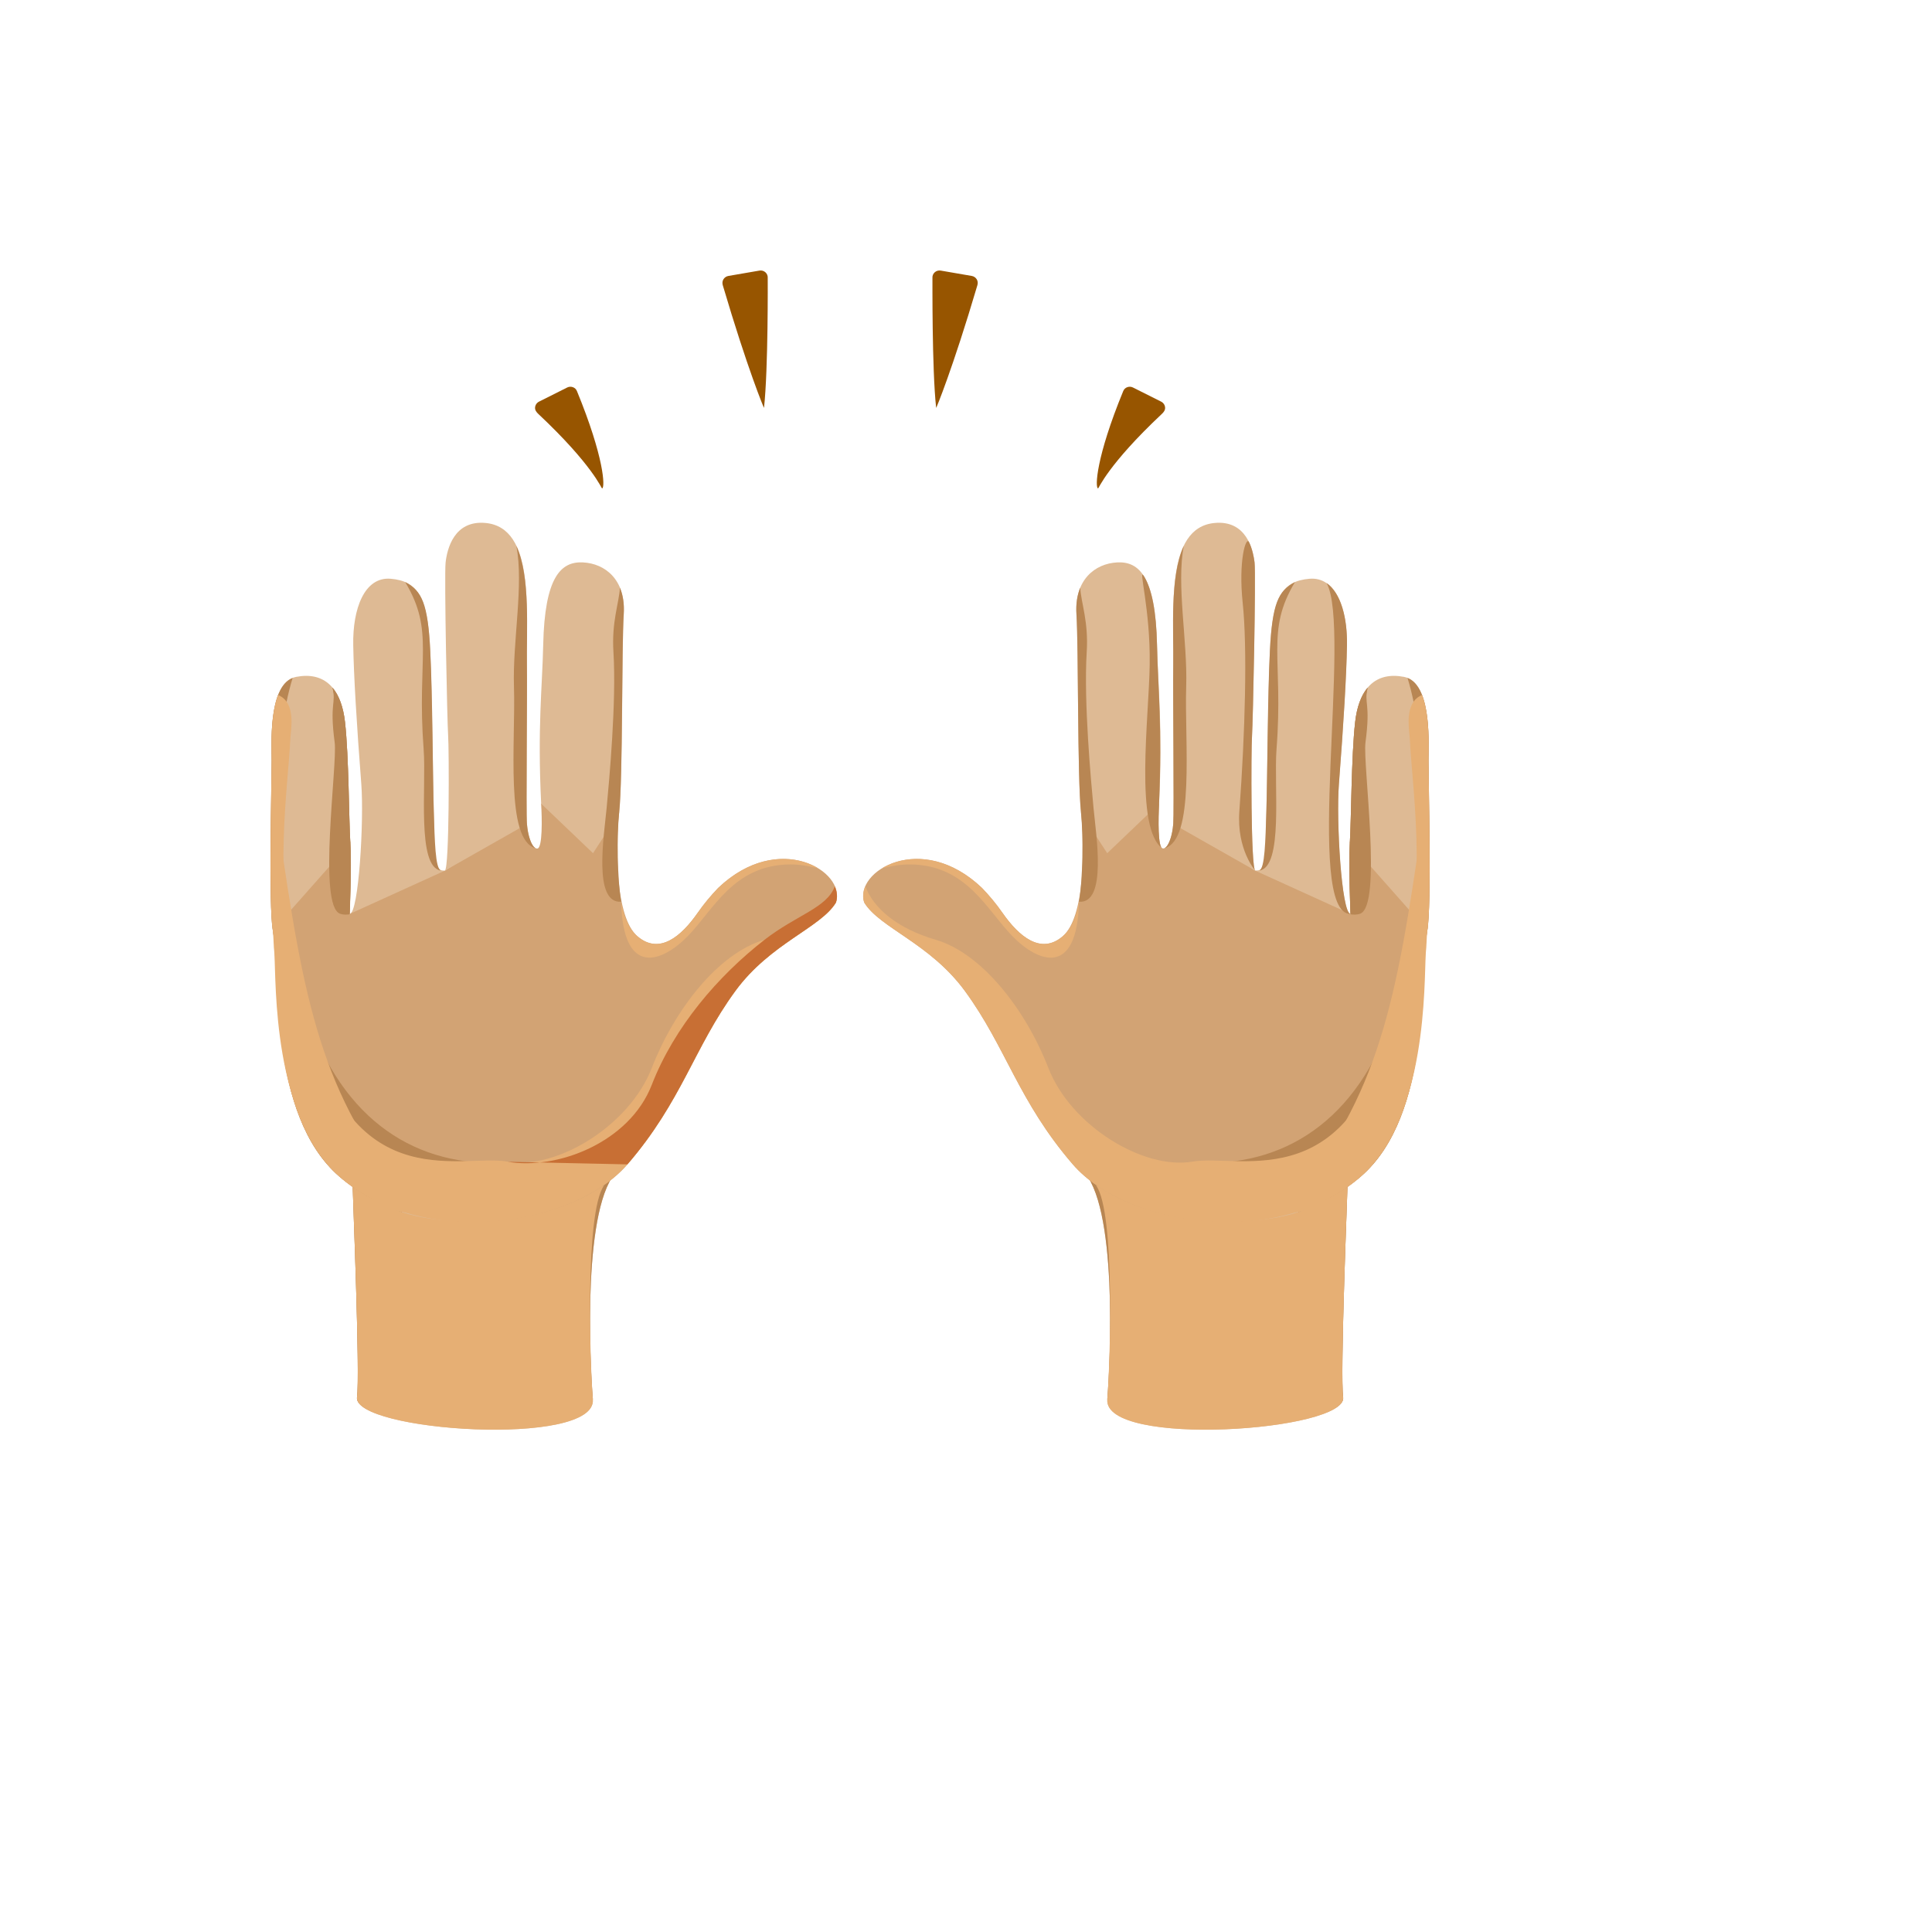 <svg xmlns="http://www.w3.org/2000/svg" version="1.1" xmlns:xlink="http://www.w3.org/1999/xlink" width="100%" height="100%" id="svgWorkerArea" viewBox="-25 -25 625 625" xmlns:idraw="https://idraw.muisca.co" style="background: white;"><defs id="defsdoc"><pattern id="patternBool" x="0" y="0" width="10" height="10" patternUnits="userSpaceOnUse" patternTransform="rotate(35)"><circle cx="5" cy="5" r="4" style="stroke: none;fill: #ff000070;"></circle></pattern><linearGradient id="paint0_linear" x1="18.572" y1="59.836" x2="18.321" y2="66.088" gradientUnits="userSpaceOnUse">
<stop offset="0.001" stop-color="#D2A374" id="stopImp-405267710"></stop>
<stop offset="1" stop-color="#DEBA94" id="stopImp-724563037"></stop>
</linearGradient><linearGradient id="paint1_linear" x1="26.001" y1="39.499" x2="21.75" y2="75.931" gradientUnits="userSpaceOnUse">
<stop stop-color="#D2A374" stop-opacity="0" id="stopImp-377468215"></stop>
<stop offset="1" stop-color="#B88653" id="stopImp-410322571"></stop>
</linearGradient><linearGradient id="paint2_linear" x1="13.549" y1="69.043" x2="7.932" y2="55.989" gradientUnits="userSpaceOnUse">
<stop offset="0.312" stop-color="#F0C492" stop-opacity="0" id="stopImp-644912116"></stop>
<stop offset="1" stop-color="#E6AF74" id="stopImp-259420854"></stop>
</linearGradient><linearGradient id="paint3_linear" x1="11.365" y1="32.344" x2="12.984" y2="85.979" gradientUnits="userSpaceOnUse">
<stop stop-color="#D2A374" stop-opacity="0" id="stopImp-600052664"></stop>
<stop offset="1" stop-color="#B88653" id="stopImp-537048026"></stop>
</linearGradient><linearGradient id="paint4_linear" x1="17.397" y1="66.323" x2="2.589" y2="76.117" gradientUnits="userSpaceOnUse">
<stop offset="0.312" stop-color="#F0C492" stop-opacity="0" id="stopImp-819358648"></stop>
<stop offset="1" stop-color="#E6AF74" id="stopImp-83020582"></stop>
</linearGradient><linearGradient id="paint5_linear" x1="14.884" y1="65.966" x2="20.402" y2="50.165" gradientUnits="userSpaceOnUse">
<stop offset="0.001" stop-color="#D2A374" id="stopImp-198729623"></stop>
<stop offset="1" stop-color="#DEBA94" id="stopImp-618131445"></stop>
</linearGradient><linearGradient id="paint6_linear" x1="6.72" y1="31.799" x2="8.708" y2="40.518" gradientUnits="userSpaceOnUse">
<stop offset="0.001" stop-color="#D2A374" id="stopImp-184355734"></stop>
<stop offset="1" stop-color="#DEBA94" id="stopImp-308141490"></stop>
</linearGradient><linearGradient id="paint7_linear" x1="12.413" y1="22.3" x2="13.287" y2="39.535" gradientUnits="userSpaceOnUse">
<stop offset="0.001" stop-color="#D2A374" id="stopImp-476570757"></stop>
<stop offset="1" stop-color="#DEBA94" id="stopImp-842501385"></stop>
</linearGradient><linearGradient id="paint8_linear" x1="25.122" y1="26.239" x2="23.244" y2="39.083" gradientUnits="userSpaceOnUse">
<stop offset="0.001" stop-color="#D2A374" id="stopImp-311839817"></stop>
<stop offset="1" stop-color="#DEBA94" id="stopImp-424456558"></stop>
</linearGradient><linearGradient id="paint9_linear" x1="19.181" y1="23.789" x2="18.051" y2="38.892" gradientUnits="userSpaceOnUse">
<stop offset="0.001" stop-color="#D2A374" id="stopImp-325211149"></stop>
<stop offset="1" stop-color="#DEBA94" id="stopImp-583655254"></stop>
</linearGradient><linearGradient id="paint10_linear" x1="24.523" y1="31.796" x2="21.263" y2="31.912" gradientUnits="userSpaceOnUse">
<stop stop-color="#D2A374" stop-opacity="0" id="stopImp-43904881"></stop>
<stop offset="1" stop-color="#B88653" id="stopImp-683760991"></stop>
</linearGradient><linearGradient id="paint11_linear" x1="20.809" y1="31.451" x2="15.197" y2="31.572" gradientUnits="userSpaceOnUse">
<stop stop-color="#D2A374" stop-opacity="0" id="stopImp-917094746"></stop>
<stop offset="1" stop-color="#B88653" id="stopImp-297049246"></stop>
</linearGradient><linearGradient id="paint12_linear" x1="15.421" y1="33.815" x2="10.338" y2="34.1" gradientUnits="userSpaceOnUse">
<stop stop-color="#D2A374" stop-opacity="0" id="stopImp-763534969"></stop>
<stop offset="1" stop-color="#B88653" id="stopImp-784517770"></stop>
</linearGradient><linearGradient id="paint13_linear" x1="10.077" y1="26.547" x2="10.077" y2="69.661" gradientUnits="userSpaceOnUse">
<stop stop-color="#D2A374" stop-opacity="0" id="stopImp-564755168"></stop>
<stop offset="1" stop-color="#B88653" id="stopImp-466847184"></stop>
</linearGradient><linearGradient id="paint14_linear" x1="14.947" y1="13.847" x2="14.947" y2="56.392" gradientUnits="userSpaceOnUse">
<stop stop-color="#D2A374" stop-opacity="0" id="stopImp-111924326"></stop>
<stop offset="1" stop-color="#B88653" id="stopImp-722758473"></stop>
</linearGradient><linearGradient id="paint15_linear" x1="884.913" y1="-970.289" x2="857.118" y2="-938.082" gradientUnits="userSpaceOnUse">
<stop stop-color="#D2A374" stop-opacity="0" id="stopImp-221265506"></stop>
<stop offset="1" stop-color="#B88653" id="stopImp-936586476"></stop>
</linearGradient><linearGradient id="paint16_linear" x1="26.097" y1="13.847" x2="26.097" y2="56.392" gradientUnits="userSpaceOnUse">
<stop stop-color="#D2A374" stop-opacity="0" id="stopImp-680300114"></stop>
<stop offset="1" stop-color="#B88653" id="stopImp-640399898"></stop>
</linearGradient><linearGradient id="paint17_linear" x1="11.821" y1="46.87" x2="-12.719" y2="68.675" gradientUnits="userSpaceOnUse">
<stop stop-color="#D2A374" stop-opacity="0" id="stopImp-784195094"></stop>
<stop offset="1" stop-color="#B88653" id="stopImp-172298991"></stop>
</linearGradient><radialGradient id="paint18_radial" cx="0" cy="0" r="1" gradientUnits="userSpaceOnUse" gradientTransform="translate(10.164 54.361) rotate(-13.037) scale(14.108 35.811)">
<stop offset="0.088" stop-color="#F0C492" stop-opacity="0" id="stopImp-272795594"></stop>
<stop offset="1" stop-color="#E6AF74" id="stopImp-964685152"></stop>
</radialGradient><radialGradient id="paint19_radial" cx="0" cy="0" r="1" gradientUnits="userSpaceOnUse" gradientTransform="translate(25.6 53.269) rotate(-39.77) scale(5.648 2.622)">
<stop stop-color="#E9CDB1" id="stopImp-930625827"></stop>
<stop offset="1" stop-color="#E9CDB1" stop-opacity="0" id="stopImp-190423194"></stop>
</radialGradient><radialGradient id="paint20_radial" cx="0" cy="0" r="1" gradientUnits="userSpaceOnUse" gradientTransform="translate(13.502 53.72) rotate(-138.963) scale(7.269 3.317)">
<stop stop-color="#E9CDB1" id="stopImp-756451899"></stop>
<stop offset="1" stop-color="#E9CDB1" stop-opacity="0" id="stopImp-956343613"></stop>
</radialGradient><linearGradient id="paint21_linear" x1="10.173" y1="13.847" x2="10.173" y2="56.392" gradientUnits="userSpaceOnUse">
<stop stop-color="#D2A374" stop-opacity="0" id="stopImp-276026062"></stop>
<stop offset="1" stop-color="#B88653" id="stopImp-937299063"></stop>
</linearGradient><radialGradient id="paint22_radial" cx="0" cy="0" r="1" gradientUnits="userSpaceOnUse" gradientTransform="translate(17.775 47.536) scale(35.036 35.04)">
<stop offset="0.613" stop-color="#F0C492" stop-opacity="0" id="stopImp-546816528"></stop>
<stop offset="1" stop-color="#E6AF74" id="stopImp-231479207"></stop>
</radialGradient><linearGradient id="paint23_linear" x1="35.002" y1="34.535" x2="28.625" y2="52.548" gradientUnits="userSpaceOnUse">
<stop offset="0.312" stop-color="#F0C492" stop-opacity="0" id="stopImp-389851658"></stop>
<stop offset="1" stop-color="#E6AF74" id="stopImp-961852841"></stop>
</linearGradient><linearGradient id="paint24_linear" x1="26.555" y1="49.689" x2="51.091" y2="53.967" gradientUnits="userSpaceOnUse">
<stop stop-color="#C86F34" stop-opacity="0" id="stopImp-747169395"></stop>
<stop offset="1" stop-color="#C86F34" id="stopImp-148874399"></stop>
</linearGradient><linearGradient id="paint25_linear" x1="61.43" y1="59.836" x2="61.681" y2="66.088" gradientUnits="userSpaceOnUse">
<stop offset="0.001" stop-color="#D2A374" id="stopImp-327852748"></stop>
<stop offset="1" stop-color="#DEBA94" id="stopImp-759093021"></stop>
</linearGradient><linearGradient id="paint26_linear" x1="53.999" y1="39.499" x2="58.25" y2="75.931" gradientUnits="userSpaceOnUse">
<stop stop-color="#D2A374" stop-opacity="0" id="stopImp-951449170"></stop>
<stop offset="1" stop-color="#B88653" id="stopImp-535939613"></stop>
</linearGradient><linearGradient id="paint27_linear" x1="66.452" y1="69.043" x2="72.069" y2="55.989" gradientUnits="userSpaceOnUse">
<stop offset="0.312" stop-color="#F0C492" stop-opacity="0" id="stopImp-317563569"></stop>
<stop offset="1" stop-color="#E6AF74" id="stopImp-557242548"></stop>
</linearGradient><linearGradient id="paint28_linear" x1="68.636" y1="32.344" x2="67.016" y2="85.979" gradientUnits="userSpaceOnUse">
<stop stop-color="#D2A374" stop-opacity="0" id="stopImp-691132593"></stop>
<stop offset="1" stop-color="#B88653" id="stopImp-471689292"></stop>
</linearGradient><linearGradient id="paint29_linear" x1="62.604" y1="66.323" x2="77.413" y2="76.117" gradientUnits="userSpaceOnUse">
<stop offset="0.312" stop-color="#F0C492" stop-opacity="0" id="stopImp-479372594"></stop>
<stop offset="1" stop-color="#E6AF74" id="stopImp-332902019"></stop>
</linearGradient><linearGradient id="paint30_linear" x1="65.117" y1="65.967" x2="59.599" y2="50.165" gradientUnits="userSpaceOnUse">
<stop offset="0.001" stop-color="#D2A374" id="stopImp-992405950"></stop>
<stop offset="1" stop-color="#DEBA94" id="stopImp-320596513"></stop>
</linearGradient><linearGradient id="paint31_linear" x1="73.278" y1="31.801" x2="71.29" y2="40.52" gradientUnits="userSpaceOnUse">
<stop offset="0.001" stop-color="#D2A374" id="stopImp-570133926"></stop>
<stop offset="1" stop-color="#DEBA94" id="stopImp-655563111"></stop>
</linearGradient><linearGradient id="paint32_linear" x1="67.585" y1="22.302" x2="66.711" y2="39.538" gradientUnits="userSpaceOnUse">
<stop offset="0.001" stop-color="#D2A374" id="stopImp-858554573"></stop>
<stop offset="1" stop-color="#DEBA94" id="stopImp-503608451"></stop>
</linearGradient><linearGradient id="paint33_linear" x1="54.876" y1="26.242" x2="56.754" y2="39.085" gradientUnits="userSpaceOnUse">
<stop offset="0.001" stop-color="#D2A374" id="stopImp-304529714"></stop>
<stop offset="1" stop-color="#DEBA94" id="stopImp-792137525"></stop>
</linearGradient><linearGradient id="paint34_linear" x1="60.816" y1="23.791" x2="61.947" y2="38.894" gradientUnits="userSpaceOnUse">
<stop offset="0.001" stop-color="#D2A374" id="stopImp-654883815"></stop>
<stop offset="1" stop-color="#DEBA94" id="stopImp-677668927"></stop>
</linearGradient><linearGradient id="paint35_linear" x1="55.475" y1="31.799" x2="58.735" y2="31.915" gradientUnits="userSpaceOnUse">
<stop stop-color="#D2A374" stop-opacity="0" id="stopImp-122290967"></stop>
<stop offset="1" stop-color="#B88653" id="stopImp-58862134"></stop>
</linearGradient><linearGradient id="paint36_linear" x1="59.189" y1="31.453" x2="64.801" y2="31.574" gradientUnits="userSpaceOnUse">
<stop stop-color="#D2A374" stop-opacity="0" id="stopImp-3405570"></stop>
<stop offset="1" stop-color="#B88653" id="stopImp-47662257"></stop>
</linearGradient><linearGradient id="paint37_linear" x1="64.58" y1="33.815" x2="69.663" y2="34.1" gradientUnits="userSpaceOnUse">
<stop stop-color="#D2A374" stop-opacity="0" id="stopImp-282342450"></stop>
<stop offset="1" stop-color="#B88653" id="stopImp-320019900"></stop>
</linearGradient><linearGradient id="paint38_linear" x1="69.923" y1="26.547" x2="69.923" y2="69.661" gradientUnits="userSpaceOnUse">
<stop stop-color="#D2A374" stop-opacity="0" id="stopImp-280440782"></stop>
<stop offset="1" stop-color="#B88653" id="stopImp-199331839"></stop>
</linearGradient><linearGradient id="paint39_linear" x1="65.053" y1="13.847" x2="65.053" y2="56.392" gradientUnits="userSpaceOnUse">
<stop stop-color="#D2A374" stop-opacity="0" id="stopImp-44869092"></stop>
<stop offset="1" stop-color="#B88653" id="stopImp-586103394"></stop>
</linearGradient><linearGradient id="paint40_linear" x1="-804.924" y1="-970.287" x2="-777.129" y2="-938.079" gradientUnits="userSpaceOnUse">
<stop stop-color="#D2A374" stop-opacity="0" id="stopImp-860720212"></stop>
<stop offset="1" stop-color="#B88653" id="stopImp-710203330"></stop>
</linearGradient><linearGradient id="paint41_linear" x1="53.903" y1="13.847" x2="53.903" y2="56.392" gradientUnits="userSpaceOnUse">
<stop stop-color="#D2A374" stop-opacity="0" id="stopImp-960578942"></stop>
<stop offset="1" stop-color="#B88653" id="stopImp-256945464"></stop>
</linearGradient><linearGradient id="paint42_linear" x1="68.18" y1="46.87" x2="92.72" y2="68.675" gradientUnits="userSpaceOnUse">
<stop stop-color="#D2A374" stop-opacity="0" id="stopImp-125928461"></stop>
<stop offset="1" stop-color="#B88653" id="stopImp-658567477"></stop>
</linearGradient><radialGradient id="paint43_radial" cx="0" cy="0" r="1" gradientUnits="userSpaceOnUse" gradientTransform="translate(69.84 54.347) rotate(-166.963) scale(14.109 35.811)">
<stop offset="0.088" stop-color="#F0C492" stop-opacity="0" id="stopImp-162276832"></stop>
<stop offset="1" stop-color="#E6AF74" id="stopImp-199429411"></stop>
</radialGradient><radialGradient id="paint44_radial" cx="0" cy="0" r="1" gradientUnits="userSpaceOnUse" gradientTransform="translate(54.407 53.256) rotate(-140.23) scale(5.648 2.622)">
<stop stop-color="#E9CDB1" id="stopImp-202253433"></stop>
<stop offset="1" stop-color="#E9CDB1" stop-opacity="0" id="stopImp-927938831"></stop>
</radialGradient><radialGradient id="paint45_radial" cx="0" cy="0" r="1" gradientUnits="userSpaceOnUse" gradientTransform="translate(66.487 53.732) rotate(-41.037) scale(7.269 3.317)">
<stop stop-color="#E9CDB1" id="stopImp-397007230"></stop>
<stop offset="1" stop-color="#E9CDB1" stop-opacity="0" id="stopImp-98349088"></stop>
</radialGradient><linearGradient id="paint46_linear" x1="69.828" y1="13.847" x2="69.828" y2="56.392" gradientUnits="userSpaceOnUse">
<stop stop-color="#D2A374" stop-opacity="0" id="stopImp-510979608"></stop>
<stop offset="1" stop-color="#B88653" id="stopImp-42976580"></stop>
</linearGradient><radialGradient id="paint47_radial" cx="0" cy="0" r="1" gradientUnits="userSpaceOnUse" gradientTransform="translate(62.209 47.536) rotate(180) scale(35.036 35.04)">
<stop offset="0.613" stop-color="#F0C492" stop-opacity="0" id="stopImp-426248931"></stop>
<stop offset="1" stop-color="#E6AF74" id="stopImp-788020722"></stop>
</radialGradient><linearGradient id="paint48_linear" x1="44.999" y1="34.535" x2="51.375" y2="52.547" gradientUnits="userSpaceOnUse">
<stop offset="0.312" stop-color="#F0C492" stop-opacity="0" id="stopImp-105861595"></stop>
<stop offset="1" stop-color="#E6AF74" id="stopImp-559197088"></stop>
</linearGradient><linearGradient id="paint49_linear" x1="53.446" y1="49.689" x2="28.91" y2="53.967" gradientUnits="userSpaceOnUse">
<stop stop-color="#C86F34" stop-opacity="0" id="stopImp-798954660"></stop>
<stop offset="1" stop-color="#C86F34" id="stopImp-442203109"></stop>
</linearGradient></defs><g id="fileImp-162143180" class="cosito"><path id="pathImp-765599065" fill="url(#paint0_linear)" class="grouped" d="M175.006 353.418C163.359 364.148 165.759 415.187 166.771 427.681 168.065 443.4 89.036 438.035 90.495 426.975 91.53 419.116 89.013 359.136 89.013 356.289"></path><path id="pathImp-101914704" fill="url(#paint1_linear)" class="grouped" d="M175.664 352.804C175.429 352.992 175.17 353.181 174.911 353.392 174.911 353.392 169.476 352.169 169.476 352.169 166.206 354.969 163.454 358.169 161.924 362.052 157.03 364.687 151.76 365.181 147.878 367.134 131.621 375.299 163.618 368.216 162.795 379.888 160.019 395.442 164.206 427.679 166.794 427.679 165.759 415.161 163.359 364.123 175.029 353.416 175.241 353.204 175.452 353.016 175.664 352.804 175.664 352.804 175.664 352.804 175.664 352.804"></path><path id="pathImp-79687095" fill="url(#paint2_linear)" class="grouped" d="M90.495 426.974C90.025 430.504 97.789 433.445 108.47 435.328 101.412 426.504 102.283 376.219 104.753 370.194 106.8 365.183 102.612 355.582 97.224 348.523 97.224 348.523 88.989 356.288 88.989 356.288 89.013 359.135 91.531 419.115 90.495 426.974 90.495 426.974 90.495 426.974 90.495 426.974"></path><path id="pathImp-432207867" fill="url(#paint3_linear)" class="grouped" d="M96.048 363.019C93.625 361.795 91.319 360.383 89.084 358.83 89.484 370.831 91.437 419.916 90.495 426.975 90.26 428.717 92.143 430.317 95.46 431.705 96.566 420.999 91.648 388.549 93.389 383.985 98.048 371.678 106.8 371.843 104.918 366.995 102.401 366.596 99.083 365.278 96.048 363.019 96.048 363.019 96.048 363.019 96.048 363.019"></path><path id="pathImp-281229524" fill="url(#paint4_linear)" class="grouped" d="M90.495 426.975C91.53 419.116 89.013 359.136 89.013 356.289 104.447 376.572 144.561 370.689 163.665 361.112 166.348 359.771 168.536 358.948 170.418 358.5 164.113 367.136 165.924 417.21 166.795 427.704 168.089 443.4 89.059 438.034 90.495 426.975 90.495 426.975 90.495 426.975 90.495 426.975"></path><path id="pathImp-801872478" fill="url(#paint5_linear)" class="grouped" d="M245.424 266.965C248.835 256.87 226.931 243.551 207.309 262.259 205.05 264.612 202.792 267.27 200.651 270.353 195.404 277.859 188.299 283.977 181.194 277.859 174.088 271.741 174.065 249.716 175.288 237.928 175.288 237.928 150.043 234.986 150.043 234.986 150.373 239.669 150.514 249.364 148.844 249.505 147.149 249.622 145.761 245.551 145.479 241.551 145.197 237.551 120.422 255.905 118.94 256.634 117.81 257.176 110.564 254.281 101.835 258.094 98.918 259.364 88.871 270.588 88.142 270.659 88.142 270.659 88.825 255.223 88.354 247.669 87.883 240.116 61.886 267.812 63.274 275.93 65.674 289.813 61.721 335.651 84.801 355.581 111.529 378.641 160.325 372.123 177.994 351.651 195.639 331.18 199.522 313.838 212.909 295.554 224.225 280.095 240.459 275.177 245.424 266.965 245.424 266.965 245.424 266.965 245.424 266.965"></path><path id="pathImp-651540538" fill="url(#paint6_linear)" class="grouped" d="M88.332 247.669C87.861 240.116 87.861 219.715 86.614 208.632 85.367 197.549 79.908 192.208 70.779 193.972 61.651 195.738 62.898 216.068 62.898 221.009 62.898 228.562 61.863 267.859 63.274 275.977"></path><path id="pathImp-842605559" fill="url(#paint7_linear)" class="grouped" d="M118.916 256.658C114.916 257.082 115.716 250.093 115.317 237.057 115.011 227.08 114.823 199.878 114.187 185.548 113.411 167.759 109.976 163.006 101.435 162.23 92.871 161.477 89.059 171.971 89.271 183.666 89.436 193.549 90.377 209.173 91.883 228.68 92.777 240.374 91.06 270.447 88.119 270.658"></path><path id="pathImp-766159618" fill="url(#paint8_linear)" class="grouped" d="M175.312 237.955C176.536 226.166 176.089 184.775 176.795 173.669 177.477 162.562 170.795 157.315 163.619 156.938 156.443 156.562 151.197 161.644 150.726 183.646 150.42 197.529 148.844 210.212 150.067 234.99 150.067 234.99 166.842 251.015 166.842 251.014 166.842 251.015 175.312 237.955 175.312 237.955 175.312 237.955 175.312 237.955 175.312 237.955"></path><path id="pathImp-583364668" fill="url(#paint9_linear)" class="grouped" d="M145.456 241.578C145.174 237.577 145.597 198.729 145.456 190.187 145.174 172.351 148.114 145.737 132.116 144.184 121.811 143.196 119.622 152.75 119.152 156.961 118.682 161.173 119.67 208.752 119.975 213.058 120.281 217.365 120.399 255.931 118.916 256.637"></path><path id="pathImp-26433866" fill="url(#paint10_linear)" class="grouped" d="M154.984 161.314C152.42 165.385 150.938 172.679 150.702 183.668 150.396 197.551 149.008 210.234 150.043 235.012 150.232 239.718 150.514 249.389 148.844 249.531 158.113 243.295 153.29 206.893 153.079 190.022 152.82 172.068 156.914 158.255 154.984 161.314 154.984 161.314 154.984 161.314 154.984 161.314"></path><path id="pathImp-281706196" fill="url(#paint11_linear)" class="grouped" d="M119.975 213.056C120.281 217.363 120.399 255.929 118.916 256.635 118.916 256.635 124.987 249.882 124.069 237.41 122.187 211.856 121.458 184.561 122.987 170.066 124.422 156.418 121.952 148.323 120.94 150.37 119.928 152.394 119.34 155.336 119.152 156.959 118.682 161.171 119.67 208.774 119.975 213.056 119.975 213.056 119.975 213.056 119.975 213.056"></path><path id="pathImp-207362471" fill="url(#paint12_linear)" class="grouped" d="M89.249 183.668C89.413 193.552 90.354 209.176 91.86 228.683 92.754 240.378 91.036 270.45 88.096 270.661 103.318 270.85 87.625 178.304 95.86 163.597 91.225 166.797 89.107 174.892 89.249 183.668 89.249 183.668 89.249 183.668 89.249 183.668"></path><path id="pathImp-305066251" fill="url(#paint13_linear)" class="grouped" d="M85.013 270.59C86.143 270.99 87.601 270.966 88.119 270.66 88.119 270.661 88.754 254.613 88.331 247.671 87.86 240.118 87.86 219.717 86.613 208.634 86.072 203.763 84.707 199.998 82.567 197.456 83.814 202.869 81.531 202.092 83.272 215.222 84.19 222.258 77.719 268.025 85.013 270.59 85.013 270.59 85.013 270.59 85.013 270.59"></path><path id="pathImp-820447285" fill="url(#paint14_linear)" class="grouped" d="M112.046 217.364C112.964 229.388 109.74 255.46 117.622 256.637 115.811 255.907 115.646 247.2 115.317 237.059 115.011 227.082 114.94 199.881 114.187 185.55 113.411 170.349 111.599 166.208 106.07 163.29 115.693 179.267 109.788 187.856 112.046 217.364 112.046 217.364 112.046 217.364 112.046 217.364"></path><path id="pathImp-52219359" fill="url(#paint15_linear)" class="grouped" d="M141.267 197.057C141.832 215.105 138.326 246.872 148.302 249.389 146.867 248.754 145.714 245.13 145.455 241.553 145.149 237.553 145.596 198.704 145.455 190.162 145.29 179.103 146.655 161.549 142.044 151.596 144.49 164.232 140.796 182.445 141.267 197.057 141.267 197.057 141.267 197.057 141.267 197.057"></path><path id="pathImp-431763728" fill="url(#paint16_linear)" class="grouped" d="M175.947 266.709C175.947 266.709 175.971 266.709 175.947 266.709 174.677 259.438 174.536 245.107 175.288 237.954 176.512 226.165 176.065 184.775 176.77 173.668 176.982 170.279 176.512 167.456 175.547 165.127 175.241 170.256 172.818 176.045 173.453 186.022 174.441 202.046 172.065 227.624 171.242 236.424 170.418 245.202 166.795 267.391 175.947 266.709 175.947 266.709 175.947 266.709 175.947 266.709"></path><path id="pathImp-354963329" fill="url(#paint17_linear)" class="grouped" d="M132.939 370.078C136.232 360.171 135.691 351.959 125.74 350.665 98.612 347.136 77.155 326.382 69.626 284.685 62.897 247.483 63.58 214.046 69.673 194.304 61.721 197.41 62.874 216.281 62.874 221.011 62.874 228.564 61.838 267.861 63.25 275.979 65.65 289.862 61.697 335.7 84.778 355.63 97.695 366.736 115.74 370.972 132.939 370.078 132.939 370.078 132.939 370.078 132.939 370.078"></path><path id="pathImp-155982384" fill="url(#paint18_radial)" class="grouped" d="M65.015 242.519C65.062 242.378 65.085 242.307 65.085 242.307 73.226 298.499 78.684 329.512 107.717 363.702 111.811 368.526 103.106 368.267 96.047 363.02 92.001 360.996 88.213 358.549 84.801 355.584 61.697 335.654 65.65 289.816 63.274 275.933 62.521 271.674 65.509 252.426 65.015 242.519 65.015 242.519 65.015 242.519 65.015 242.519"></path><path id="pathImp-674270012" fill="url(#paint19_radial)" opacity="0.5" class="grouped" d="M194.252 303.063C198.393 308.028 184.488 329.017 173.948 337.794 163.408 346.57 151.503 349.653 147.362 344.688 143.221 339.723 152.608 327.252 160.796 316.24 174.913 297.227 190.112 298.098 194.252 303.063 194.252 303.063 194.252 303.063 194.252 303.063"></path><path id="pathImp-231469951" fill="url(#paint20_radial)" opacity="0.5" class="grouped" d="M76.731 298.357C72.143 303.886 86.095 335.677 99.859 343.701 113.622 351.724 130.868 349.254 134.232 342.877 137.597 336.5 123.292 326.617 111.575 315.652 91.389 296.757 81.319 292.827 76.731 298.357 76.731 298.357 76.731 298.357 76.731 298.357"></path><path id="pathImp-716150179" fill="url(#paint21_linear)" class="grouped" d="M88.119 270.66C88.119 270.661 88.754 254.612 88.331 247.671 87.86 240.118 87.86 219.717 86.613 208.634 86.072 203.763 84.707 199.998 82.567 197.456 83.814 202.869 85.813 213.34 85.531 235.223 84.519 273.719 87.625 270.966 88.119 270.66 88.119 270.661 88.119 270.661 88.119 270.66"></path><path id="pathImp-193154423" fill="url(#paint22_radial)" class="grouped" d="M245.424 266.967C246.012 265.25 245.8 263.438 245.047 261.72 242.506 268.685 234.93 275.321 222.296 279.015 207.262 283.415 193.146 301.722 185.852 320.476 178.582 339.253 155.054 353.49 139.268 350.784 123.457 348.078 85.884 363.726 73.203 298.475 73.203 298.451 73.203 298.451 73.203 298.427 72.732 294.098 72.049 290.051 70.92 286.474 63.156 261.72 68.332 228.095 68.921 214.07 69.038 211.317 70.991 202.258 64.944 199.834 62.286 206.728 62.874 217.553 62.874 220.964 62.874 228.518 61.838 267.814 63.25 275.932 63.439 276.991 63.486 280.215 63.603 281.533 63.627 281.886 63.674 282.239 63.697 282.591 63.697 282.686 63.721 282.78 63.721 282.874 63.744 283.109 63.744 283.345 63.768 283.58 63.768 283.627 63.768 283.697 63.768 283.745 64.356 292.992 63.133 336.195 84.778 355.584 111.082 379.138 160.302 372.126 177.97 351.654 195.616 331.182 199.498 313.841 212.885 295.557 224.225 280.097 240.459 275.18 245.424 266.967 245.424 266.967 245.424 266.967 245.424 266.967"></path><path id="pathImp-532314188" fill="url(#paint23_linear)" class="grouped" d="M207.309 262.285C205.05 264.638 202.791 267.297 200.65 270.379 195.403 277.885 188.298 284.004 181.193 277.885 178.393 275.462 176.77 271.439 175.946 266.709 176.511 291.251 189.145 286.38 197.474 277.862 205.826 269.344 212.273 254.755 230.648 254.638 233.965 254.614 237.189 255.32 239.588 255.861 232.201 251.366 219.355 250.802 207.309 262.285 207.309 262.285 207.309 262.285 207.309 262.285"></path><path id="pathImp-380460124" fill="url(#paint24_linear)" class="grouped" d="M177.97 351.677C195.616 331.205 199.498 313.863 212.885 295.58 224.225 280.097 240.436 275.179 245.424 266.99 246.012 265.272 245.8 263.461 245.047 261.743 242.506 268.708 232.696 270.967 222.296 279.038 207.285 290.733 193.146 307.157 185.852 325.935 178.582 344.712 155.054 353.536 139.268 350.83 139.268 350.83 177.97 351.677 177.97 351.677 177.97 351.677 177.97 351.677 177.97 351.677"></path><path id="pathImp-550960110" fill="#975500" class="grouped" d="M223.356 64.979C223.427 64.273 223.144 63.567 222.627 63.097 222.109 62.626 221.38 62.414 220.698 62.532 220.698 62.532 210.604 64.273 210.604 64.273 209.946 64.391 209.381 64.791 209.028 65.356 208.675 65.921 208.628 66.627 208.816 67.262 216.886 94.581 222.156 107.123 222.156 106.958 223.544 94.322 223.356 65.214 223.356 64.979 223.356 64.979 223.356 64.979 223.356 64.979"></path><path id="pathImp-502639225" fill="#975500" class="grouped" d="M161.644 101.522C161.408 100.934 160.938 100.463 160.326 100.252 159.738 100.04 159.079 100.063 158.514 100.345 158.514 100.345 149.362 104.934 149.362 104.934 148.633 105.311 148.139 106.04 148.092 106.864 148.044 107.687 148.539 108.346 149.15 108.91 166.725 125.429 169.572 133.077 169.784 133.006 170.796 132.724 170.466 123.005 161.644 101.522 161.644 101.522 161.644 101.522 161.644 101.522"></path><path id="pathImp-461031256" fill="#975500" class="grouped" d="M276.645 64.979C276.574 64.273 276.856 63.567 277.374 63.097 277.892 62.626 278.621 62.414 279.303 62.532 279.303 62.532 289.396 64.273 289.396 64.273 290.055 64.391 290.62 64.791 290.973 65.356 291.326 65.921 291.373 66.627 291.185 67.262 283.115 94.557 277.845 107.123 277.845 106.958 276.456 94.322 276.668 65.214 276.645 64.979 276.645 64.979 276.645 64.979 276.645 64.979"></path><path id="pathImp-95755926" fill="#975500" class="grouped" d="M338.358 101.522C338.594 100.934 339.064 100.463 339.676 100.252 340.264 100.04 340.923 100.063 341.488 100.345 341.488 100.345 350.64 104.934 350.64 104.934 351.369 105.311 351.863 106.04 351.91 106.864 351.958 107.687 351.464 108.346 350.851 108.91 333.277 125.429 330.43 133.077 330.218 133.006 329.207 132.724 329.536 123.005 338.358 101.522 338.358 101.522 338.358 101.522 338.358 101.522"></path><path id="pathImp-638658738" fill="url(#paint25_linear)" class="grouped" d="M324.993 353.418C336.639 364.148 334.24 415.187 333.228 427.681 331.934 443.4 410.962 438.035 409.504 426.975 408.469 419.116 410.986 359.136 410.986 356.289"></path><path id="pathImp-758794006" fill="url(#paint26_linear)" class="grouped" d="M324.335 352.804C324.57 352.992 324.829 353.181 325.088 353.392 325.088 353.392 330.523 352.169 330.523 352.169 333.793 354.969 336.546 358.169 338.075 362.052 342.969 364.687 348.239 365.181 352.121 367.134 368.379 375.299 336.381 368.216 337.205 379.888 339.981 395.442 335.793 427.679 333.205 427.679 334.24 415.161 336.64 364.123 324.97 353.416 324.759 353.204 324.57 353.016 324.335 352.804 324.335 352.804 324.335 352.804 324.335 352.804"></path><path id="pathImp-68216733" fill="url(#paint27_linear)" class="grouped" d="M409.505 426.974C409.976 430.504 402.212 433.445 391.531 435.328 398.589 426.504 397.718 376.219 395.248 370.194 393.201 365.183 397.389 355.582 402.777 348.523 402.777 348.523 411.011 356.288 411.011 356.288 410.988 359.135 408.47 419.115 409.505 426.974 409.505 426.974 409.505 426.974 409.505 426.974"></path><path id="pathImp-776681194" fill="url(#paint28_linear)" class="grouped" d="M403.952 363.019C406.375 361.795 408.681 360.383 410.916 358.83 410.516 370.831 408.563 419.916 409.504 426.975 409.74 428.717 407.857 430.317 404.54 431.705 403.434 420.999 408.351 388.549 406.61 383.985 401.952 371.678 393.2 371.843 395.082 366.995 397.599 366.596 400.917 365.278 403.952 363.019 403.952 363.019 403.952 363.019 403.952 363.019"></path><path id="pathImp-223589889" fill="url(#paint29_linear)" class="grouped" d="M409.504 426.975C408.469 419.116 410.987 359.136 410.987 356.289 395.552 376.572 355.438 370.689 336.334 361.112 333.652 359.771 331.464 358.948 329.582 358.5 335.887 367.136 334.075 417.21 333.204 427.704 331.911 443.4 410.939 438.034 409.504 426.975 409.504 426.975 409.504 426.975 409.504 426.975"></path><path id="pathImp-148465973" fill="url(#paint30_linear)" class="grouped" d="M254.576 266.966C251.164 256.872 273.068 243.554 292.69 262.26 294.949 264.613 297.208 267.272 299.348 270.355 304.595 277.861 311.7 283.979 318.806 277.861 325.911 271.743 325.935 249.719 324.711 237.929 324.711 237.929 349.979 234.965 349.979 234.965 349.65 239.648 349.509 249.342 351.18 249.483 352.873 249.601 354.262 245.53 354.544 241.53 354.826 237.53 379.601 255.883 381.083 256.613 382.213 257.154 389.459 254.26 398.188 258.072 401.105 259.342 411.152 270.567 411.881 270.637 411.881 270.637 411.199 255.201 411.669 247.648 412.139 240.094 438.137 267.79 436.749 275.908 434.349 289.791 438.302 335.629 415.222 355.56 388.494 378.62 339.698 372.102 322.029 351.63 304.384 331.159 300.502 313.816 287.114 295.533 275.774 280.097 259.564 275.179 254.576 266.966 254.576 266.966 254.576 266.966 254.576 266.966"></path><path id="pathImp-743054822" fill="url(#paint31_linear)" class="grouped" d="M411.67 247.669C412.14 240.116 412.14 219.715 413.387 208.632 414.635 197.549 420.093 192.208 429.221 193.972 438.349 195.738 437.103 216.068 437.103 221.009 437.103 228.562 438.138 267.859 436.727 275.977"></path><path id="pathImp-318525289" fill="url(#paint32_linear)" class="grouped" d="M381.083 256.661C385.083 257.084 384.283 250.096 384.683 237.06 384.989 227.082 385.177 199.881 385.812 185.551 386.588 167.762 390.023 163.009 398.564 162.232 407.104 161.455 410.939 171.974 410.728 183.668 410.563 193.552 409.622 209.176 408.116 228.683 407.222 240.377 408.94 270.45 411.881 270.661"></path><path id="pathImp-920224191" fill="url(#paint33_linear)" class="grouped" d="M324.712 237.955C323.488 226.166 323.935 184.775 323.229 173.669 322.547 162.562 329.229 157.315 336.405 156.938 343.58 156.562 348.827 161.644 349.298 183.646 349.603 197.529 351.18 210.212 349.956 234.99 349.956 234.99 333.181 251.015 333.181 251.014 333.181 251.015 324.712 237.955 324.712 237.955 324.712 237.955 324.712 237.955 324.712 237.955"></path><path id="pathImp-390166622" fill="url(#paint34_linear)" class="grouped" d="M354.545 241.578C354.827 237.577 354.404 198.729 354.545 190.187 354.827 172.351 351.886 145.737 367.885 144.184 378.19 143.196 380.378 152.75 380.848 156.961 381.319 161.173 380.331 208.752 380.025 213.058 379.719 217.365 379.602 255.931 381.084 256.637"></path><path id="pathImp-329360110" fill="url(#paint35_linear)" class="grouped" d="M345.017 161.314C347.581 165.385 349.063 172.679 349.298 183.668 349.604 197.551 350.993 210.234 349.957 235.012 349.769 239.718 349.486 249.389 351.157 249.531 341.887 243.295 346.711 206.893 346.922 190.022 347.205 172.068 343.087 158.255 345.017 161.314 345.017 161.314 345.017 161.314 345.017 161.314"></path><path id="pathImp-580185370" fill="url(#paint36_linear)" class="grouped" d="M380.025 213.056C379.719 217.363 379.601 255.929 381.083 256.635 381.083 256.635 375.014 249.882 375.931 237.41 377.813 211.856 378.542 184.561 377.013 170.066 375.578 156.418 378.048 148.323 379.06 150.37 380.072 152.418 380.66 155.336 380.848 156.959 381.319 161.171 380.331 208.774 380.025 213.056 380.025 213.056 380.025 213.056 380.025 213.056"></path><path id="pathImp-646966146" fill="url(#paint37_linear)" class="grouped" d="M410.751 183.668C410.586 193.552 409.646 209.176 408.14 228.683 407.246 240.378 408.963 270.45 411.904 270.661 396.682 270.85 412.375 178.304 404.14 163.597 408.775 166.797 410.892 174.892 410.751 183.668 410.751 183.668 410.751 183.668 410.751 183.668"></path><path id="pathImp-812471985" fill="url(#paint38_linear)" class="grouped" d="M414.986 270.59C413.857 270.99 412.398 270.966 411.881 270.66 411.881 270.661 411.245 254.613 411.669 247.671 412.139 240.118 412.139 219.717 413.386 208.634 413.928 203.763 415.292 199.998 417.433 197.456 416.186 202.869 418.468 202.092 416.727 215.222 415.81 222.258 422.28 268.025 414.986 270.59 414.986 270.59 414.986 270.59 414.986 270.59"></path><path id="pathImp-203436299" fill="url(#paint39_linear)" class="grouped" d="M387.953 217.364C387.036 229.388 390.259 255.46 382.377 256.637 384.188 255.907 384.353 247.2 384.683 237.059 384.989 227.082 385.059 199.881 385.812 185.55 386.588 170.349 388.4 166.208 393.929 163.29 384.33 179.267 390.235 187.856 387.953 217.364 387.953 217.364 387.953 217.364 387.953 217.364"></path><path id="pathImp-772176533" fill="url(#paint40_linear)" class="grouped" d="M358.732 197.057C358.167 215.105 361.673 246.872 351.697 249.389 353.133 248.754 354.285 245.13 354.544 241.553 354.85 237.553 354.403 198.704 354.544 190.162 354.709 179.103 353.344 161.549 357.956 151.596 355.509 164.232 359.202 182.445 358.732 197.057 358.732 197.057 358.732 197.057 358.732 197.057"></path><path id="pathImp-702432901" fill="url(#paint41_linear)" class="grouped" d="M324.053 266.709C325.324 259.438 325.465 245.107 324.712 237.954 323.488 226.165 323.936 184.775 323.23 173.668 323.018 170.279 323.488 167.456 324.453 165.127 324.759 170.256 327.182 176.045 326.547 186.022 325.559 202.046 327.935 227.624 328.759 236.424 329.582 245.202 333.206 267.391 324.053 266.709 324.053 266.709 324.053 266.709 324.053 266.709"></path><path id="pathImp-580007896" fill="url(#paint42_linear)" class="grouped" d="M367.061 370.078C363.767 360.171 364.309 351.959 374.261 350.665 401.388 347.136 422.845 326.382 430.374 284.685 437.103 247.483 436.421 214.046 430.327 194.304 438.279 197.41 437.126 216.281 437.126 221.011 437.126 228.564 438.161 267.861 436.75 275.979 434.35 289.862 438.303 335.7 415.222 355.63 402.306 366.736 384.26 370.972 367.061 370.078 367.061 370.078 367.061 370.078 367.061 370.078"></path><path id="pathImp-270554707" fill="url(#paint43_radial)" class="grouped" d="M434.985 242.519C434.938 242.378 434.914 242.307 434.914 242.307 426.774 298.499 421.315 329.512 392.283 363.702 388.189 368.526 396.894 368.267 403.952 363.02 407.999 360.996 411.787 358.549 415.199 355.584 438.303 335.654 434.35 289.816 436.726 275.933 437.479 271.674 434.491 252.426 434.985 242.519 434.985 242.519 434.985 242.519 434.985 242.519"></path><path id="pathImp-525416891" fill="url(#paint44_radial)" opacity="0.5" class="grouped" d="M305.772 303.063C301.631 308.028 315.536 329.017 326.077 337.794 336.617 346.57 348.522 349.653 352.663 344.688 356.804 339.723 347.416 327.252 339.228 316.24 325.088 297.227 309.913 298.098 305.772 303.063 305.772 303.063 305.772 303.063 305.772 303.063"></path><path id="pathImp-484084215" fill="url(#paint45_radial)" opacity="0.5" class="grouped" d="M423.269 298.357C427.857 303.886 413.905 335.676 400.141 343.7 386.378 351.701 369.132 349.253 365.767 342.877 362.403 336.5 376.708 326.617 388.425 315.652 408.611 296.757 418.681 292.827 423.269 298.357 423.269 298.357 423.269 298.357 423.269 298.357"></path><path id="pathImp-269033995" fill="url(#paint46_linear)" class="grouped" d="M411.881 270.66C411.881 270.661 411.245 254.612 411.669 247.671 412.139 240.118 412.139 219.717 413.386 208.634 413.928 203.763 415.292 199.998 417.433 197.456 416.186 202.869 414.186 213.34 414.469 235.223 415.48 273.719 412.398 270.966 411.881 270.66 411.881 270.661 411.881 270.661 411.881 270.66"></path><path id="pathImp-482229979" fill="url(#paint47_radial)" class="grouped" d="M254.575 266.967C253.987 265.25 254.199 263.438 254.952 261.72 257.492 268.685 265.069 275.321 277.703 279.015 292.737 283.415 306.854 301.722 314.147 320.476 321.417 339.253 344.945 353.49 360.732 350.784 376.542 348.078 414.116 363.726 426.797 298.475 426.797 298.451 426.797 298.451 426.797 298.427 427.268 294.098 427.95 290.051 429.079 286.474 436.843 261.72 431.667 228.095 431.079 214.07 430.961 211.317 429.009 202.258 435.055 199.834 437.714 206.728 437.125 217.553 437.125 220.964 437.125 228.518 438.161 267.814 436.749 275.932 436.561 276.991 436.514 280.215 436.396 281.533 436.373 281.886 436.326 282.239 436.302 282.591 436.302 282.686 436.278 282.78 436.278 282.874 436.255 283.109 436.255 283.345 436.231 283.58 436.231 283.627 436.231 283.697 436.231 283.745 435.643 292.992 436.867 336.195 415.221 355.584 388.918 379.138 339.698 372.126 322.029 351.654 304.383 331.182 300.501 313.841 287.114 295.557 275.774 280.097 259.563 275.18 254.575 266.967 254.575 266.967 254.575 266.967 254.575 266.967"></path><path id="pathImp-45292759" fill="url(#paint48_linear)" class="grouped" d="M292.691 262.285C294.95 264.638 297.208 267.297 299.349 270.379 304.595 277.885 311.701 284.003 318.806 277.885 321.606 275.462 323.229 271.438 324.053 266.708 323.488 291.25 310.854 286.403 302.525 277.862 294.173 269.344 287.726 254.755 269.351 254.638 266.034 254.614 262.811 255.32 260.411 255.861 267.798 251.366 280.668 250.802 292.691 262.285 292.691 262.285 292.691 262.285 292.691 262.285"></path><path id="pathImp-507336251" fill="url(#paint49_linear)" class="grouped" d="M322.029 351.677C304.383 331.205 300.501 313.863 287.114 295.58 275.774 280.097 259.563 275.179 254.575 266.99 253.987 265.272 254.199 263.461 254.952 261.743 257.492 268.708 267.304 270.967 277.703 279.038 292.713 290.733 306.854 307.157 314.147 325.935 321.417 344.712 344.945 353.536 360.732 350.83 360.732 350.83 322.029 351.677 322.029 351.677 322.029 351.677 322.029 351.677 322.029 351.677"></path></g></svg>